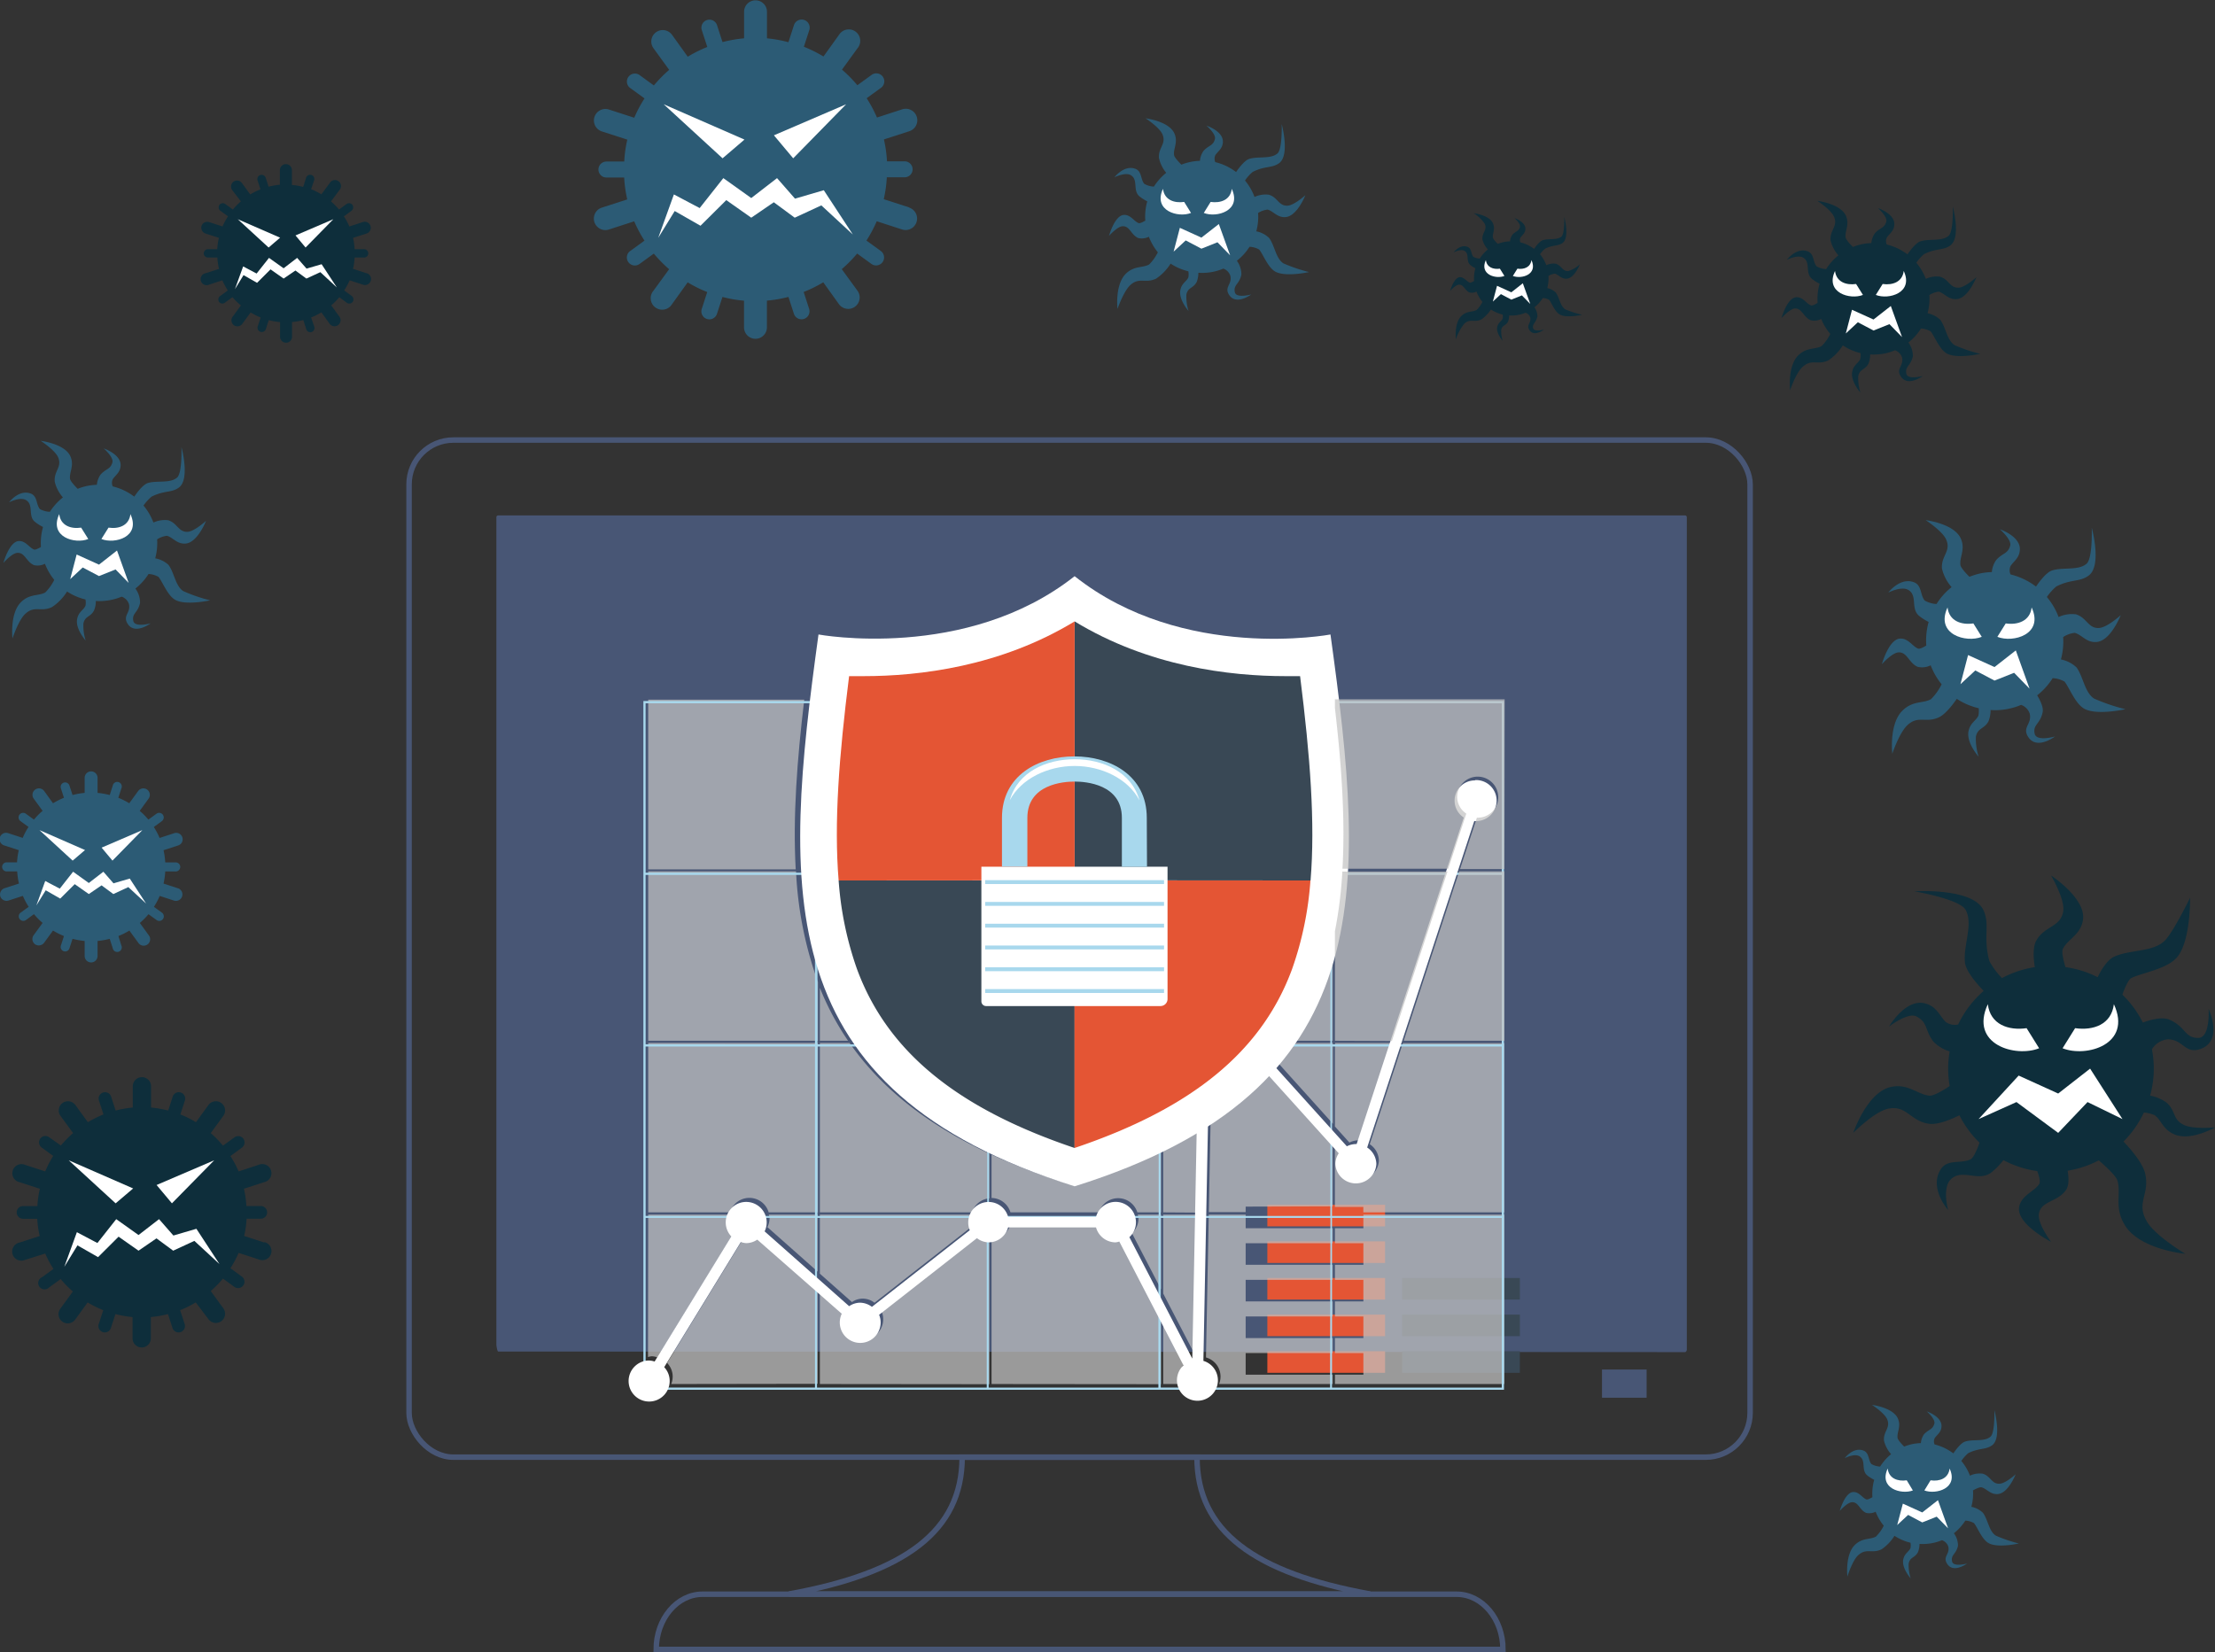 <svg xmlns="http://www.w3.org/2000/svg" viewBox="0 0 404.55 301.82"><rect x="0" y="0" width="404.55" height="301.82" fill="#333333" stroke="none"/><defs><style>.cls-1{isolation:isolate;}.cls-2{fill:none;stroke:#485675;stroke-miterlimit:10;}.cls-3{fill:#485675;}.cls-4{fill:#e45534;}.cls-5{fill:#394855;}.cls-6{fill:#c2c2c2;mix-blend-mode:multiply;opacity:0.72;}.cls-7{fill:#a8d8ed;}.cls-8{fill:#fff;}.cls-9{fill:#2c5b75;}.cls-10{fill:#0e2e3b;}</style></defs><g class="cls-1"><g id="Layer_2" data-name="Layer 2"><g id="레이어_1" data-name="레이어 1"><rect class="cls-2" x="74.71" y="80.39" width="244.93" height="185.81" rx="8.09"/><path class="cls-3" d="M91,246.9c-.19,0-.34-1.08-.34-1.26V94.49a.33.33,0,0,1,.34-.33H307.74a.33.33,0,0,1,.34.33V246.57c0,.18-.15.44-.34.44Z"/><path class="cls-2" d="M218.62,266.2H175.73c0,13.55-10.52,21.16-31.61,25H250.23C229.13,287.36,218.62,279.75,218.62,266.2Z"/><path class="cls-2" d="M274.5,301.32c0-5.56-3.79-10.08-8.47-10.08H128.31c-4.67,0-8.46,4.52-8.46,10.08Z"/><rect class="cls-3" x="292.59" y="250.19" width="8.15" height="5.15"/><rect class="cls-4" x="231.47" y="246.85" width="21.5" height="3.94"/><rect class="cls-4" x="231.47" y="240.16" width="21.5" height="3.94"/><rect class="cls-4" x="231.47" y="233.47" width="21.5" height="3.94"/><rect class="cls-4" x="231.47" y="226.78" width="21.5" height="3.94"/><rect class="cls-4" x="231.47" y="220.1" width="21.5" height="3.94"/><rect class="cls-5" x="256.09" y="246.85" width="21.5" height="3.94"/><rect class="cls-5" x="256.09" y="240.16" width="21.5" height="3.94"/><rect class="cls-5" x="256.09" y="233.47" width="21.5" height="3.94"/><path class="cls-6" d="M227.51,220.43v1h-6.73l.33-17.09a57.8,57.8,0,0,0,10.5-9.13l11.8,13.09v12.08Z"/><path class="cls-6" d="M177.59,224l-17.87,14a3.41,3.41,0,0,0-4.12-.13l-5.86-5.19V221.89h27.71a3.25,3.25,0,0,0-.14.69A3.74,3.74,0,0,0,177.59,224Z"/><path class="cls-6" d="M140.41,221.89h8.93v10.42l-9.18-8.13a3.74,3.74,0,0,0,.39-1.6A4,4,0,0,0,140.41,221.89Z"/><path class="cls-6" d="M243.41,171.9v18.23h-7.78A52.52,52.52,0,0,0,243.41,171.9Z"/><path class="cls-6" d="M154.89,190.13h-5.15v-9.67A50.23,50.23,0,0,0,154.89,190.13Z"/><path class="cls-6" d="M177.53,221.48H149.74V190.53h5.43c5.49,7.88,13.66,14.67,25.53,20.21v8.17A3.67,3.67,0,0,0,177.53,221.48Z"/><path class="cls-6" d="M181.1,210.93a118.73,118.73,0,0,0,14.16,5.39,113.11,113.11,0,0,0,16.79-6.68v11.84h-4.33a3.66,3.66,0,0,0-7,0H184.55a3.66,3.66,0,0,0-3.45-2.63Z"/><path class="cls-6" d="M207.8,221.89h4.25v13.64l-5.3-10.23a3.75,3.75,0,0,0,1.19-2.72A4,4,0,0,0,207.8,221.89Z"/><polygon class="cls-6" points="212.45 221.89 218.72 221.89 218.23 247.47 212.45 236.31 212.45 221.89"/><path class="cls-6" d="M212.45,221.48v-12c2.35-1.19,4.54-2.43,6.59-3.73l-.31,15.77Z"/><path class="cls-6" d="M233,193.7c.85-1,1.65-2.09,2.4-3.17h8.06v14.78Z"/><path class="cls-6" d="M243.81,190.53h10.27l-5.83,17.78c-.06,0-.1,0-.15,0a3.69,3.69,0,0,0-1.64.42l-2.65-2.94Z"/><path class="cls-6" d="M118.39,127.82h28.5c-1.31,11-2.1,21.39-1.56,31H118.39Z"/><path class="cls-6" d="M118.39,159.18h27a69,69,0,0,0,4,20.22v10.73H118.39Z"/><path class="cls-6" d="M118.39,190.53h31v30.95h-9a3.67,3.67,0,0,0-7.05,0H118.39Z"/><path class="cls-6" d="M118.39,221.89H133.2a4,4,0,0,0-.14.69,3.73,3.73,0,0,0,1,2.52l-14,22.87a3.48,3.48,0,0,0-1-.2,3.43,3.43,0,0,0-.71.14Z"/><path class="cls-6" d="M122.59,252.84a3.55,3.55,0,0,0-.75-3.85l14-22.86a3.56,3.56,0,0,0,1,.2,3.64,3.64,0,0,0,2-.64L149.34,235v17.8Z"/><path class="cls-6" d="M149.74,252.84V235.4l4.47,4a3.73,3.73,0,1,0,6.82.19l17.87-14a3.79,3.79,0,0,0,1.8.7v26.58Z"/><path class="cls-6" d="M181.1,252.84V226.32a3.7,3.7,0,0,0,3.49-2.72h16.07a3.7,3.7,0,0,0,3.54,2.73,3.23,3.23,0,0,0,.7-.15L212.05,240v12.87Z"/><path class="cls-6" d="M212.45,252.84V240.75l4.17,8.05a3.71,3.71,0,0,0-1.19,2.71,3.67,3.67,0,0,0,.27,1.33Z"/><path class="cls-6" d="M222.65,252.84a3.61,3.61,0,0,0-2.39-4.85l.51-26.1h6.74v2.49h15.9v2.74h-15.9v3.94h15.9v2.75h-15.9v3.94h15.9v2.75h-15.9v3.94h15.9v2.75h-15.9v3.94h15.9v1.71Z"/><polygon class="cls-6" points="274.77 252.84 243.81 252.84 243.81 251.13 249.01 251.13 249.01 247.19 243.81 247.19 243.81 244.44 249.01 244.44 249.01 240.5 243.81 240.5 243.81 237.75 249.01 237.75 249.01 233.81 243.81 233.81 243.81 231.06 249.01 231.06 249.01 227.12 243.81 227.12 243.81 224.38 249.01 224.38 249.01 221.89 274.77 221.89 274.77 252.84"/><path class="cls-6" d="M274.77,221.48H249v-1h-5.2V208.8l1.17,1.29a3.63,3.63,0,0,0-.62,1.94,3.75,3.75,0,0,0,7.49,0,3.68,3.68,0,0,0-1.67-3l6.05-18.46h18.54Z"/><path class="cls-7" d="M243.34,128.06H117.51V253.89H274.69V128.06Zm-31.36.41h31v30.95H212Zm31,62.31H212V159.83h31Zm0,31.35H212V191.18h31Zm-93.67-30.95h31v30.95h-31Zm0-31.35h31v30.95h-31Zm62.31,30.95h-31V159.83h31Zm-31,.4h31v30.95h-31Zm0-62.71h31v30.95h-31Zm-31.36,0h31v30.95h-31Zm-31.35,0h30.94v30.95H117.92Zm0,31.36h30.94v30.95H117.92Zm0,31.35h30.94v30.95H117.92Zm30.94,62.31H117.92v-31h30.94Zm31.37,0h-31v-31h31Zm31.35,0h-31v-31h31Zm31.36,0H212v-31h31Zm31.35,0h-31v-31h31Zm0-31.36h-31V191.18h31Zm0-31.35h-31V159.83h31Zm-31-31.36V128.47h31v30.95Z"/><path class="cls-8" d="M269.4,142.57a3.69,3.69,0,0,0-2.06,6.78L247.78,209c-.06,0-.1,0-.15,0a3.82,3.82,0,0,0-1.64.41l-22.81-25.29a3.52,3.52,0,0,0,.62-1.94,3.74,3.74,0,1,0-7.48,0,3.68,3.68,0,0,0,2.65,3.52l-1.21,62.49-11.49-22.18a3.7,3.7,0,0,0,1.2-2.71,3.71,3.71,0,0,0-7.29-1H184.12a3.69,3.69,0,0,0-3.55-2.72,3.73,3.73,0,0,0-3.73,3.74,3.56,3.56,0,0,0,.28,1.42l-17.87,14a3.72,3.72,0,0,0-2.16-.76,3.63,3.63,0,0,0-2,.64l-15.44-13.67a3.74,3.74,0,1,0-6.09.92l-14,22.86a4,4,0,0,0-1-.19,3.75,3.75,0,1,0,3.75,3.74,3.65,3.65,0,0,0-1-2.52l14-22.86a3.56,3.56,0,0,0,1,.2,3.61,3.61,0,0,0,2-.64L153.74,240a3.73,3.73,0,1,0,7.1,1.6,3.66,3.66,0,0,0-.28-1.41l17.87-14a3.6,3.6,0,0,0,2.14.77,3.7,3.7,0,0,0,3.55-2.73h16.06a3.72,3.72,0,0,0,3.55,2.73,3.23,3.23,0,0,0,.7-.15l11.72,22.61a3.74,3.74,0,1,0,6.29,2.72,3.7,3.7,0,0,0-2.65-3.53l1.22-63a3.18,3.18,0,0,0,.68-.22l22.82,25.3a3.6,3.6,0,0,0-.62,1.94,3.75,3.75,0,0,0,7.49,0,3.69,3.69,0,0,0-1.68-3L269.26,150c.06,0,.1,0,.14,0a3.75,3.75,0,1,0,0-7.49Z"/><path class="cls-8" d="M196.27,216.72c-56.07-17.56-53.2-54-46.78-100.81,0,0,26.94,5,46.78-10.65C216.1,121,243,115.91,243,115.91,249.46,162.69,252.33,199.16,196.27,216.72Z"/><path class="cls-5" d="M239.36,160.85c.87-10.49-.07-22.71-1.91-37.33-.88,0-1.77,0-2.66,0-10.19,0-25-1.76-38.52-10v47.3Z"/><path class="cls-4" d="M153.17,160.85c-.87-10.49.07-22.71,1.91-37.33.88,0,1.77,0,2.66,0,10.19,0,25-1.76,38.53-10v47.3Z"/><path class="cls-5" d="M156.51,177c5.51,15,18.15,25.44,39.76,32.72V160.85h-43.1A61.41,61.41,0,0,0,156.51,177Z"/><path class="cls-4" d="M236,177c-5.51,15-18.15,25.44-39.75,32.72V160.85h43.09A61.41,61.41,0,0,1,236,177Z"/><path class="cls-8" d="M179.24,158.34h34a0,0,0,0,1,0,0V182.5a1.29,1.29,0,0,1-1.29,1.29H180.1a.86.86,0,0,1-.86-.86V158.34A0,0,0,0,1,179.24,158.34Z"/><path class="cls-7" d="M209.49,158.34H204.9v-8.93c0-6.16-6.61-6.63-8.63-6.63s-8.63.47-8.63,6.63v8.93H183v-8.93c0-7.75,6.64-11.23,13.23-11.23s13.22,3.48,13.22,11.23Z"/><path class="cls-8" d="M196.27,139.93c4.85,0,9.73,2.28,11.83,6.26-1.41-5.15-6.64-7.49-11.83-7.49s-10.42,2.34-11.84,7.49C186.53,142.21,191.41,139.93,196.27,139.93Z"/><rect class="cls-7" x="179.93" y="180.69" width="32.67" height="0.71"/><rect class="cls-7" x="179.93" y="176.71" width="32.67" height="0.71"/><rect class="cls-7" x="179.93" y="172.73" width="32.67" height="0.71"/><rect class="cls-7" x="179.93" y="168.75" width="32.67" height="0.71"/><rect class="cls-7" x="179.93" y="164.77" width="32.67" height="0.71"/><rect class="cls-7" x="179.93" y="160.79" width="32.67" height="0.71"/><path class="cls-6" d="M243.81,190.13v-20a79.32,79.32,0,0,0,1.36-10.91h19.2l-10.15,30.95Z"/><polygon class="cls-6" points="274.77 190.13 256.37 190.13 266.52 159.18 274.77 159.18 274.77 190.13"/><path class="cls-6" d="M274.77,158.77h-8.11l3.08-9.39c.05,0,.09,0,.14,0a3.75,3.75,0,1,0-3.74-3.75,3.68,3.68,0,0,0,1.67,3l-3.3,10.07H245.19c.52-9.11-.17-18.93-1.38-29.38v-1.57h31Z"/><path class="cls-9" d="M166.05,37.89l-4.64-1.5a23.61,23.61,0,0,0,.56-4h3.25a1.46,1.46,0,1,0,0-2.92H162a23.35,23.35,0,0,0-.56-4l4.64-1.5a2.09,2.09,0,1,0-1.29-4l-4.62,1.5a24.81,24.81,0,0,0-1.88-3.53l2.62-1.9a1.46,1.46,0,1,0-1.72-2.36l-2.6,1.89a24.39,24.39,0,0,0-2.81-2.85l2.87-3.95a2.09,2.09,0,1,0-3.38-2.45l-2.87,4a24.36,24.36,0,0,0-3.58-1.78l1-3.07A1.46,1.46,0,1,0,145,4.62l-1,3.09A24.09,24.09,0,0,0,140.08,7V2.15a2.09,2.09,0,1,0-4.18,0V7a24.4,24.4,0,0,0-3.94.69l-1-3.09a1.46,1.46,0,1,0-2.78.91l1,3.07a24.25,24.25,0,0,0-3.57,1.78l-2.87-4a2.09,2.09,0,1,0-3.39,2.45l2.87,3.95a25.12,25.12,0,0,0-2.8,2.85l-2.6-1.89a1.46,1.46,0,1,0-1.72,2.36l2.62,1.9a22.93,22.93,0,0,0-1.88,3.53l-4.62-1.5a2.09,2.09,0,1,0-1.29,4l4.64,1.5a23.35,23.35,0,0,0-.56,4h-3.25a1.46,1.46,0,1,0,0,2.92H114a23.61,23.61,0,0,0,.56,4l-4.64,1.5a2.09,2.09,0,1,0,1.29,4l4.62-1.5a23.4,23.4,0,0,0,1.88,3.53l-2.62,1.9a1.46,1.46,0,1,0,1.72,2.36l2.6-1.89a25.12,25.12,0,0,0,2.8,2.85l-2.87,3.94a2.1,2.1,0,1,0,3.39,2.46l2.87-4a23.25,23.25,0,0,0,3.57,1.77l-1,3.08a1.46,1.46,0,1,0,2.78.9l1-3.08a23.34,23.34,0,0,0,3.94.68V59.8a2.09,2.09,0,1,0,4.18,0V54.92a23.05,23.05,0,0,0,3.93-.68l1,3.08a1.46,1.46,0,1,0,2.78-.9l-1-3.08a23.36,23.36,0,0,0,3.58-1.77l2.87,4a2.09,2.09,0,1,0,3.38-2.46l-2.87-3.94a24.39,24.39,0,0,0,2.81-2.85l2.6,1.89a1.46,1.46,0,1,0,1.72-2.36l-2.62-1.9a25.36,25.36,0,0,0,1.88-3.53l4.62,1.5a2.09,2.09,0,1,0,1.29-4Z"/><polygon class="cls-8" points="120.22 43.45 123.08 35.52 127.79 38.01 132.11 32.54 137.21 36.18 141.92 32.54 145.2 36.29 150.46 34.75 155.76 42.84 150.01 37.52 145.15 39.77 141.33 36.95 137.21 39.77 132.65 36.56 127.94 41.24 123.23 38.55 120.22 43.45"/><polygon class="cls-8" points="141.35 24.72 144.87 28.92 154.54 19.05 141.35 24.72"/><polygon class="cls-8" points="135.97 25.5 131.97 28.92 121.22 19.05 135.97 25.5"/><path class="cls-9" d="M32.48,162.27l-2.61-.85a13.49,13.49,0,0,0,.31-2.22H32a.83.83,0,1,0,0-1.65H30.18a13.61,13.61,0,0,0-.31-2.23l2.61-.85a1.18,1.18,0,1,0-.73-2.24l-2.6.85a13.06,13.06,0,0,0-1.06-2L29.57,150a.83.83,0,1,0-1-1.34l-1.47,1.07a13.27,13.27,0,0,0-1.58-1.6l1.62-2.23a1.18,1.18,0,1,0-1.91-1.39l-1.62,2.23a14.47,14.47,0,0,0-2-1l.56-1.73a.83.83,0,1,0-1.57-.51l-.56,1.74a13.56,13.56,0,0,0-2.22-.39v-2.75a1.18,1.18,0,1,0-2.36,0v2.75a13.44,13.44,0,0,0-2.21.39l-.57-1.74a.82.82,0,1,0-1.56.51l.56,1.73a14.59,14.59,0,0,0-2,1l-1.61-2.23a1.18,1.18,0,1,0-1.91,1.39l1.62,2.23a12.57,12.57,0,0,0-1.58,1.6l-1.47-1.07a.83.83,0,1,0-1,1.34l1.48,1.07a12.23,12.23,0,0,0-1.06,2l-2.61-.85a1.18,1.18,0,1,0-.73,2.24l2.62.85a13.61,13.61,0,0,0-.32,2.23H1.31a.83.83,0,1,0,0,1.65H3.14a13.49,13.49,0,0,0,.32,2.22l-2.62.85a1.2,1.2,0,0,0-.78,1.5,1.2,1.2,0,0,0,1.51.75l2.61-.85a12.23,12.23,0,0,0,1.06,2l-1.48,1.07a.82.82,0,1,0,1,1.33L6.2,167a12.57,12.57,0,0,0,1.58,1.6l-1.62,2.23a1.18,1.18,0,0,0,.24,1.67,1.21,1.21,0,0,0,1.67-.29L9.68,170a13.5,13.5,0,0,0,2,1l-.56,1.74a.82.82,0,1,0,1.56.51l.57-1.74a14.58,14.58,0,0,0,2.21.39v2.74a1.18,1.18,0,1,0,2.36,0v-2.74a14.71,14.71,0,0,0,2.22-.39l.56,1.74a.83.83,0,1,0,1.57-.51L21.63,171a13.39,13.39,0,0,0,2-1l1.62,2.22a1.18,1.18,0,1,0,1.91-1.38l-1.62-2.23a13.27,13.27,0,0,0,1.58-1.6l1.47,1.06a.82.82,0,1,0,1-1.33l-1.48-1.07a13.06,13.06,0,0,0,1.06-2l2.6.85a1.18,1.18,0,1,0,.73-2.25Z"/><polygon class="cls-8" points="6.64 165.41 8.26 160.94 10.92 162.34 13.35 159.25 16.22 161.31 18.88 159.25 20.73 161.37 23.7 160.5 26.68 165.06 23.44 162.06 20.7 163.33 18.55 161.74 16.22 163.33 13.65 161.52 11 164.16 8.35 162.64 6.64 165.41"/><polygon class="cls-8" points="18.56 154.85 20.54 157.22 26 151.65 18.56 154.85"/><polygon class="cls-8" points="15.53 155.29 13.27 157.22 7.21 151.65 15.53 155.29"/><path class="cls-10" d="M48.29,227l-3.7-1.21a18.11,18.11,0,0,0,.45-3.15h2.59a1.16,1.16,0,1,0,0-2.32H45a18.37,18.37,0,0,0-.45-3.16l3.7-1.2a1.67,1.67,0,1,0-1-3.17L43.58,214a18.88,18.88,0,0,0-1.5-2.81l2.09-1.52a1.19,1.19,0,0,0,.28-1.65,1.17,1.17,0,0,0-1.65-.23l-2.08,1.5A19.12,19.12,0,0,0,38.49,207l2.29-3.14a1.67,1.67,0,1,0-2.7-2l-2.29,3.15a18.47,18.47,0,0,0-2.85-1.42l.8-2.45a1.17,1.17,0,1,0-2.22-.72l-.8,2.46a20.07,20.07,0,0,0-3.13-.55v-3.88a1.67,1.67,0,1,0-3.34,0v3.88a20.07,20.07,0,0,0-3.13.55l-.8-2.46a1.17,1.17,0,1,0-2.22.72l.8,2.45a18.93,18.93,0,0,0-2.85,1.42l-2.29-3.15a1.67,1.67,0,1,0-2.7,2L13.35,207a19.12,19.12,0,0,0-2.23,2.27L9,207.77a1.17,1.17,0,0,0-1.65.23,1.19,1.19,0,0,0,.28,1.65l2.09,1.52A18.88,18.88,0,0,0,8.26,214l-3.68-1.2a1.67,1.67,0,1,0-1,3.17l3.7,1.2a18.37,18.37,0,0,0-.45,3.16H4.21a1.16,1.16,0,1,0,0,2.32H6.8a18.11,18.11,0,0,0,.45,3.15L3.55,227a1.67,1.67,0,1,0,1,3.17L8.26,229a18.88,18.88,0,0,0,1.5,2.81l-2.09,1.52A1.16,1.16,0,1,0,9,235.17l2.08-1.51a18.39,18.39,0,0,0,2.23,2.27l-2.29,3.15a1.67,1.67,0,1,0,2.7,2l2.29-3.15a19.92,19.92,0,0,0,2.85,1.42l-.8,2.45a1.17,1.17,0,1,0,2.22.72l.8-2.46a20.07,20.07,0,0,0,3.13.55v3.88a1.67,1.67,0,1,0,3.34,0v-3.88a20.07,20.07,0,0,0,3.13-.55l.8,2.46a1.17,1.17,0,1,0,2.22-.72l-.8-2.45a19.41,19.41,0,0,0,2.85-1.42L38.08,241a1.67,1.67,0,1,0,2.7-2l-2.29-3.15a18.39,18.39,0,0,0,2.23-2.27l2.08,1.51a1.16,1.16,0,1,0,1.37-1.88l-2.09-1.52a18.88,18.88,0,0,0,1.5-2.81l3.68,1.2a1.67,1.67,0,1,0,1-3.17Z"/><polygon class="cls-8" points="11.75 231.42 14.04 225.1 17.79 227.08 21.23 222.72 25.3 225.62 29.05 222.72 31.67 225.71 35.87 224.48 40.09 230.93 35.5 226.69 31.63 228.48 28.58 226.23 25.3 228.48 21.66 225.92 17.91 229.66 14.15 227.51 11.75 231.42"/><polygon class="cls-8" points="28.6 216.48 31.4 219.83 39.12 211.97 28.6 216.48"/><polygon class="cls-8" points="24.32 217.11 21.12 219.83 12.55 211.97 24.32 217.11"/><path class="cls-10" d="M66.91,49.91l-2.43-.79a12.74,12.74,0,0,0,.29-2.07h1.7a.77.77,0,0,0,.79-.76.78.78,0,0,0-.79-.77h-1.7a13.06,13.06,0,0,0-.29-2.07l2.43-.78a1.1,1.1,0,1,0-.68-2.09l-2.42.79a12.57,12.57,0,0,0-1-1.85l1.37-1a.8.8,0,0,0,.19-1.09.78.78,0,0,0-1.09-.15l-1.36,1a12.93,12.93,0,0,0-1.47-1.49L62,34.72a1.1,1.1,0,1,0-1.77-1.29L58.7,35.5a12.64,12.64,0,0,0-1.88-.93L57.35,33a.77.77,0,1,0-1.46-.47l-.52,1.62a11.84,11.84,0,0,0-2.06-.36V31.19a1.1,1.1,0,1,0-2.19,0v2.56a11.52,11.52,0,0,0-2.06.36l-.53-1.62a.78.78,0,0,0-1-.51.77.77,0,0,0-.48,1l.52,1.61a12.53,12.53,0,0,0-1.87.93l-1.51-2.07a1.1,1.1,0,0,0-1.54-.26,1.11,1.11,0,0,0-.23,1.55L44,36.79a12.17,12.17,0,0,0-1.47,1.49l-1.37-1a.77.77,0,0,0-1.08.15.78.78,0,0,0,.19,1.09l1.37,1a12.62,12.62,0,0,0-1,1.85l-2.42-.79a1.11,1.11,0,0,0-1.41.7,1.13,1.13,0,0,0,.74,1.39l2.43.78a12,12,0,0,0-.3,2.07H38a.79.79,0,0,0-.79.77.78.78,0,0,0,.79.76h1.7a11.74,11.74,0,0,0,.3,2.07l-2.43.79A1.1,1.1,0,1,0,38.19,52l2.42-.79a12.62,12.62,0,0,0,1,1.85l-1.37,1A.77.77,0,0,0,40,55.13a.76.76,0,0,0,1.08.16l1.37-1A12.17,12.17,0,0,0,44,55.79l-1.51,2.07a1.11,1.11,0,0,0,.23,1.55,1.1,1.1,0,0,0,1.54-.26l1.51-2.07A13.57,13.57,0,0,0,47.6,58l-.52,1.61a.77.77,0,0,0,.48,1,.78.78,0,0,0,1-.51l.53-1.62a11.52,11.52,0,0,0,2.06.36v2.56a1.1,1.1,0,1,0,2.19,0V58.83a11.84,11.84,0,0,0,2.06-.36l.52,1.62a.77.77,0,1,0,1.46-.47L56.82,58a13.69,13.69,0,0,0,1.88-.93l1.5,2.07A1.1,1.1,0,1,0,62,57.86l-1.5-2.07a12.93,12.93,0,0,0,1.47-1.49l1.36,1a.77.77,0,0,0,1.09-.16.79.79,0,0,0-.19-1.08l-1.37-1a12.57,12.57,0,0,0,1-1.85l2.42.79a1.1,1.1,0,1,0,.68-2.09Z"/><polygon class="cls-8" points="42.91 52.82 44.41 48.67 46.87 49.97 49.13 47.11 51.8 49.01 54.27 47.11 55.99 49.07 58.74 48.27 61.52 52.51 58.51 49.72 55.96 50.89 53.96 49.42 51.8 50.89 49.41 49.21 46.95 51.67 44.48 50.26 42.91 52.82"/><polygon class="cls-8" points="53.97 43.01 55.81 45.22 60.88 40.05 53.97 43.01"/><polygon class="cls-8" points="51.16 43.42 49.06 45.22 43.43 40.05 51.16 43.42"/><path class="cls-10" d="M392.12,223.17c-2.08-3.52.61-5-.35-8.87-.46-1.88-2.65-4.41-3.93-5.76a18.94,18.94,0,0,0,3.72-5.29,5.55,5.55,0,0,1,2,.5c1.25.95,1.44,2.58,3.61,3.5,3,1.25,7.38-1.29,7.38-1.29s-3.83.35-5.54-.39c-2.31-1-1.51-2.65-3.41-4.22a7.85,7.85,0,0,0-2.9-1.2,18.44,18.44,0,0,0,.33-8.45,3.79,3.79,0,0,1,2.88-1.83c2.83,0,3.12,2.67,5.83,1.81,4.47-1.4,1.64-7.37,1.64-7.37s.35,5.3-1.89,5.3c-2.56,0-2.19-2-5.27-3.33-1.29-.57-3.48,0-4.85.53a18.77,18.77,0,0,0-3.73-5.1c.29-.87,1-2.64,1.57-3,1.73-.93,6.35-1.61,8.28-3.69C400.14,172.19,400,164,400,164s-3,6.16-4.57,7.78c-2.09,2.2-6.46,1.66-9.31,3-1.27.58-2.4,2.48-3,3.74a18.6,18.6,0,0,0-5.88-1.84c-.27-.88-.77-2.72-.47-3.34.86-1.77,3.35-2.6,3.68-5.41.46-3.87-5.85-8-5.85-8s2.53,4.25,2.24,6.47c-.4,3-3.42,2.7-4.94,5.45-.68,1.23-.48,3.43-.26,4.83a18.94,18.94,0,0,0-6,2,14.19,14.19,0,0,1-2.29-3.09c-1.22-4.49.16-6.55-1.08-9.29-1.87-4.16-12.63-3.47-12.63-3.47s8.3,1.42,9.37,3.39c1.44,2.67-.5,6.55-.12,9.67.21,1.66,2.41,4.1,3.41,5.13a18.88,18.88,0,0,0-4.66,6.14,2.85,2.85,0,0,1-2.27-.46c-1.15-1.16-1.63-2.84-3.8-3.4-3.55-.91-6.55,4.23-6.55,4.23s3.45-2.66,5-1.84c2.12,1.11,1.49,2.44,3.07,4.56a6.77,6.77,0,0,0,3,1.82,19.22,19.22,0,0,0-.28,3.15,19.58,19.58,0,0,0,.28,3.18c-.74.5-2.83,1.83-3.67,1.76-2.2-.19-3.88-2.27-7.06-1.59-4.37.94-6.88,8.39-6.88,8.39s3.87-3.91,6.39-4.42c3.4-.69,4,2.28,7.48,2.76,1.61.22,4.07-.84,5.52-1.55a18.78,18.78,0,0,0,3.67,5c-.29.86-1,2.64-1.57,3-1.73.94-4.22-.09-5.48,1.82-2.27,3.45,1.32,7.49,1.32,7.49s-1.11-3.92.43-5.55c2.09-2.19,5.18.6,7.59-1.42a13.89,13.89,0,0,0,2.08-2.15,18.71,18.71,0,0,0,6.18,2c.27.75.63,1.91.36,2.34-.85,1.41-3.35,2.06-3.68,4.29-.46,3.07,5.84,6.29,5.84,6.29s-2.52-3.36-2.23-5.12c.4-2.38,3.42-2.14,4.94-4.32.63-.89.51-2.45.31-3.55a18.7,18.7,0,0,0,5.69-1.89c.59.51,3.12,2.69,3.41,3.7.72,2.45-.64,4.82,1.33,8.1,2.72,4.51,11.06,5.27,11.06,5.27S393.65,225.78,392.12,223.17Z"/><polygon class="cls-8" points="361.37 204.44 368.69 196.49 375.91 199.77 381.74 195.22 387.65 204.44 381.27 201.33 375.91 206.96 368.29 201.33 361.37 204.44"/><path class="cls-8" d="M379,187.83c3.32.48,6.64-.67,7.08-4.38,3.42,7.39-5.08,9.78-9.37,8.05Z"/><path class="cls-8" d="M370.14,187.83c-3.32.48-6.64-.67-7.08-4.38-3.42,7.39,5.08,9.78,9.37,8.05Z"/><path class="cls-10" d="M267.44,59.13c1.09-1,1.8-.15,3.11-.77a6.33,6.33,0,0,0,1.75-1.82,6.88,6.88,0,0,0,2.15.93,1.86,1.86,0,0,1,0,.74c-.24.51-.8.7-1,1.54-.22,1.14,1,2.51,1,2.51a5.88,5.88,0,0,1-.27-2c.19-.89.83-.72,1.25-1.51a2.91,2.91,0,0,0,.2-1.12,6.56,6.56,0,0,0,3-.5,1.35,1.35,0,0,1,.86.88c.21,1-.72,1.3-.21,2.2.82,1.48,2.72,0,2.72,0s-1.84.51-2-.28.53-.92.79-2.11a2.82,2.82,0,0,0-.54-1.68,7,7,0,0,0,1.53-1.69,2.56,2.56,0,0,1,1.16.33c.46.55,1,2.13,1.92,2.66,1.2.73,4.11.07,4.11.07a18.32,18.32,0,0,1-3.09-1c-.93-.58-1.06-2.17-1.74-3.08a3.2,3.2,0,0,0-1.55-.8,6.76,6.76,0,0,0,.22-2.21A2.61,2.61,0,0,1,284,50c.69.18,1.16,1,2.18.91,1.41-.12,2.38-2.65,2.38-2.65a5.4,5.4,0,0,1-2.12,1.26c-1.09.08-1.21-1-2.29-1.34a3.08,3.08,0,0,0-1.73.26,7.08,7.08,0,0,0-1.15-2,5.35,5.35,0,0,1,.92-1c1.5-.76,2.33-.42,3.21-1.06,1.33-1,.3-4.73.3-4.73s.1,3-.51,3.57c-.84.71-2.36.3-3.43.67-.57.19-1.28,1.15-1.57,1.58a7,7,0,0,0-2.51-1.2,1,1,0,0,1,0-.83c.32-.5.88-.79.92-1.6.06-1.32-2-2-2-2s1.19,1,1,1.64c-.24.83-.76.71-1.39,1.42a2.43,2.43,0,0,0-.42,1.19,6.32,6.32,0,0,0-1.14.13,7.79,7.79,0,0,0-1.1.33c-.23-.22-.86-.86-.89-1.17-.1-.79.51-1.53,0-2.61-.66-1.48-3.48-1.82-3.48-1.82a6.87,6.87,0,0,1,2,1.94c.49,1.15-.52,1.58-.43,2.85a4.2,4.2,0,0,0,1,1.83,6.75,6.75,0,0,0-1.49,1.67,2.61,2.61,0,0,1-1.17-.33c-.46-.55-.28-1.5-1.05-1.81-1.39-.55-2.55,1-2.55,1s1.31-.69,2-.26c.94.58.18,1.88,1.07,2.58a4.44,4.44,0,0,0,.91.58,6.71,6.71,0,0,0-.24,2.33c-.24.15-.63.36-.8.3-.56-.2-1-1-1.79-1-1.12.07-1.8,2.53-1.8,2.53s1-1.14,1.65-1.16c.87,0,1,1,1.89,1.43a1.89,1.89,0,0,0,1.29-.16,6.59,6.59,0,0,0,1.08,1.88,5.26,5.26,0,0,1-1.06,1.48c-.81.43-1.75.13-2.76,1.07C265.56,59,265.9,62,265.9,62A9.17,9.17,0,0,1,267.44,59.13Z"/><polygon class="cls-8" points="272.66 55.09 273.42 52.21 276.03 53.4 278.13 51.75 279.49 55.53 277.96 53.96 276.03 54.74 274.13 53.73 272.66 55.09"/><path class="cls-8" d="M277.14,49.08c1.2.18,2.4-.24,2.56-1.58,1.23,2.67-1.84,3.53-3.39,2.91Z"/><path class="cls-8" d="M273.94,49.08c-1.2.18-2.4-.24-2.56-1.58-1.23,2.67,1.84,3.53,3.39,2.91Z"/><path class="cls-10" d="M329.26,67c1.65-1.49,2.71-.23,4.68-1.17a9,9,0,0,0,2.63-2.73,10.13,10.13,0,0,0,3.23,1.4,3,3,0,0,1-.05,1.12c-.36.77-1.21,1-1.46,2.31-.34,1.72,1.5,3.78,1.5,3.78a8.76,8.76,0,0,1-.4-3c.28-1.34,1.24-1.1,1.87-2.28a4.46,4.46,0,0,0,.31-1.68,10.74,10.74,0,0,0,2.7-.18,10.37,10.37,0,0,0,1.84-.58,2.1,2.1,0,0,1,1.29,1.33c.31,1.51-1.07,2-.32,3.3,1.24,2.23,4.1.06,4.1.06s-2.78.78-3-.41c-.28-1.37.8-1.39,1.19-3.18a4.17,4.17,0,0,0-.82-2.52,10.15,10.15,0,0,0,2.3-2.55,3.85,3.85,0,0,1,1.76.51c.68.82,1.56,3.2,2.88,4,1.81,1.1,6.18.11,6.18.11A28.08,28.08,0,0,1,357,63.06c-1.4-.87-1.6-3.25-2.62-4.63a4.74,4.74,0,0,0-2.33-1.2,10,10,0,0,0,.33-3.33,4,4,0,0,1,1.72-.62c1,.26,1.75,1.5,3.29,1.36,2.11-.18,3.58-4,3.58-4s-2,1.82-3.19,1.91c-1.65.12-1.82-1.52-3.45-2a4.62,4.62,0,0,0-2.59.4A10.42,10.42,0,0,0,350,48a8,8,0,0,1,1.39-1.56c2.25-1.15,3.5-.64,4.82-1.6,2-1.46.45-7.1.45-7.1s.16,4.57-.77,5.35c-1.26,1.07-3.54.47-5.15,1-.86.29-1.92,1.74-2.36,2.38a10.32,10.32,0,0,0-3.78-1.8,1.51,1.51,0,0,1,0-1.25c.49-.75,1.33-1.19,1.38-2.4.09-2-3-3-3-3s1.79,1.54,1.53,2.47c-.35,1.25-1.13,1.06-2.09,2.14a3.67,3.67,0,0,0-.63,1.78,9.53,9.53,0,0,0-3.37.71c-.35-.35-1.29-1.31-1.34-1.77-.15-1.19.77-2.31.06-3.93-1-2.22-5.22-2.73-5.22-2.73s2.51,1.62,3.05,2.91c.75,1.74-.77,2.38-.64,4.29a6.39,6.39,0,0,0,1.44,2.76,10.3,10.3,0,0,0-2.24,2.51,4,4,0,0,1-1.76-.51c-.68-.82-.41-2.26-1.57-2.72-2.09-.82-3.84,1.53-3.84,1.53s2-1,3-.38c1.4.87.26,2.82,1.6,3.88a7.64,7.64,0,0,0,1.37.87,10.21,10.21,0,0,0-.36,3.5c-.36.23-.94.55-1.2.46-.85-.3-1.47-1.56-2.69-1.49-1.69.09-2.7,3.81-2.7,3.81s1.51-1.72,2.47-1.76c1.31,0,1.52,1.58,2.85,2.15a2.8,2.8,0,0,0,1.93-.23A9.76,9.76,0,0,0,334.29,61a8.55,8.55,0,0,1-1.59,2.23c-1.23.65-2.64.19-4.17,1.6-2.1,1.94-1.58,6.47-1.58,6.47S328,68.09,329.26,67Z"/><polygon class="cls-8" points="337.12 60.92 338.25 56.59 342.18 58.37 345.34 55.9 347.39 61.58 345.09 59.22 342.18 60.38 339.32 58.87 337.12 60.92"/><path class="cls-8" d="M343.85,51.88c1.8.26,3.61-.36,3.85-2.38,1.86,4-2.76,5.31-5.1,4.38Z"/><path class="cls-8" d="M339,51.88c-1.8.26-3.61-.36-3.85-2.38-1.86,4,2.76,5.31,5.1,4.38Z"/><path class="cls-9" d="M4.64,112.12c1.71-1.56,2.82-.24,4.87-1.22a9.4,9.4,0,0,0,2.74-2.84,10.38,10.38,0,0,0,3.36,1.45,3.23,3.23,0,0,1,0,1.17c-.38.8-1.27,1.09-1.52,2.4-.36,1.8,1.56,3.94,1.56,3.94a9,9,0,0,1-.42-3.11c.29-1.4,1.29-1.14,1.94-2.38a4.35,4.35,0,0,0,.33-1.74,10.74,10.74,0,0,0,2.81-.2,10.09,10.09,0,0,0,1.91-.59,2.14,2.14,0,0,1,1.34,1.38c.33,1.57-1.11,2-.33,3.44,1.29,2.31,4.27.06,4.27.06s-2.89.8-3.15-.44c-.3-1.42.83-1.43,1.23-3.3a4.36,4.36,0,0,0-.85-2.62,10.66,10.66,0,0,0,2.4-2.66,4.11,4.11,0,0,1,1.82.53c.72.86,1.62,3.34,3,4.16,1.89,1.14,6.43.12,6.43.12A29.26,29.26,0,0,1,33.5,108c-1.46-.9-1.66-3.39-2.73-4.81A4.85,4.85,0,0,0,28.35,102a10.85,10.85,0,0,0,.35-3.47,4.12,4.12,0,0,1,1.79-.65c1.08.27,1.82,1.56,3.42,1.42,2.19-.19,3.72-4.15,3.72-4.15s-2.06,1.89-3.32,2c-1.71.12-1.89-1.58-3.59-2.11a4.94,4.94,0,0,0-2.7.42,10.31,10.31,0,0,0-1.81-3.1,8.11,8.11,0,0,1,1.46-1.62c2.34-1.2,3.64-.67,5-1.67,2.09-1.52.47-7.39.47-7.39s.17,4.76-.8,5.57c-1.31,1.11-3.68.48-5.37,1-.89.31-2,1.81-2.45,2.48a10.57,10.57,0,0,0-3.93-1.87,1.58,1.58,0,0,1,0-1.31c.51-.77,1.38-1.23,1.44-2.5.09-2.07-3.1-3.14-3.1-3.14s1.87,1.61,1.6,2.57c-.37,1.3-1.18,1.11-2.17,2.23a3.87,3.87,0,0,0-.67,1.85,12,12,0,0,0-1.77.21,9.92,9.92,0,0,0-1.73.53c-.36-.36-1.34-1.36-1.4-1.84-.15-1.24.81-2.4.07-4.09-1-2.31-5.43-2.84-5.43-2.84s2.61,1.69,3.18,3C11.39,85.36,9.81,86,10,88a6.66,6.66,0,0,0,1.49,2.87A10.73,10.73,0,0,0,9.11,93.5,4.11,4.11,0,0,1,7.29,93c-.72-.85-.43-2.34-1.64-2.82-2.17-.86-4,1.59-4,1.59s2-1.07,3.12-.4c1.45.9.26,2.94,1.66,4a7.65,7.65,0,0,0,1.43.9,10.56,10.56,0,0,0-.38,3.65c-.38.23-1,.56-1.25.47-.88-.31-1.53-1.62-2.8-1.55-1.75.1-2.81,4-2.81,4S2.2,101,3.21,101c1.36-.06,1.58,1.64,3,2.24a2.94,2.94,0,0,0,2-.25,10.71,10.71,0,0,0,1.7,2.94,8.55,8.55,0,0,1-1.65,2.31c-1.28.68-2.74.2-4.33,1.67-2.19,2-1.65,6.73-1.65,6.73S3.37,113.26,4.64,112.12Z"/><polygon class="cls-8" points="12.82 105.8 14 101.3 18.08 103.15 21.37 100.57 23.5 106.49 21.11 104.03 18.08 105.24 15.11 103.67 12.82 105.8"/><path class="cls-8" d="M19.82,96.39c1.88.28,3.76-.37,4-2.47,1.94,4.18-2.87,5.53-5.3,4.55Z"/><path class="cls-8" d="M14.82,96.39c-1.88.28-3.76-.37-4-2.47-1.93,4.18,2.87,5.53,5.3,4.55Z"/><path class="cls-9" d="M339.4,284.1c1.49-1.35,2.45-.21,4.24-1.06a8.22,8.22,0,0,0,2.37-2.47,9.14,9.14,0,0,0,2.92,1.26,2.69,2.69,0,0,1,0,1c-.33.69-1.1.95-1.32,2.08-.31,1.57,1.36,3.43,1.36,3.43a7.9,7.9,0,0,1-.37-2.71c.25-1.21,1.12-1,1.69-2.06a3.88,3.88,0,0,0,.29-1.52,9.17,9.17,0,0,0,4.1-.68,1.86,1.86,0,0,1,1.17,1.2c.28,1.36-1,1.77-.29,3,1.12,2,3.71.06,3.71.06s-2.52.7-2.74-.38c-.26-1.24.72-1.25,1.08-2.87a3.82,3.82,0,0,0-.75-2.28,9.19,9.19,0,0,0,2.09-2.31,3.59,3.59,0,0,1,1.58.46c.62.74,1.41,2.9,2.61,3.62,1.64,1,5.59.1,5.59.1a25.83,25.83,0,0,1-4.2-1.43c-1.27-.78-1.44-2.94-2.37-4.18a4.24,4.24,0,0,0-2.11-1.09,8.9,8.9,0,0,0,.3-3c.4-.22,1.23-.65,1.56-.56.94.23,1.59,1.35,3,1.23,1.9-.17,3.23-3.61,3.23-3.61s-1.79,1.64-2.89,1.72c-1.48.11-1.64-1.37-3.11-1.83a4.21,4.21,0,0,0-2.35.36,9.23,9.23,0,0,0-1.57-2.69,7.17,7.17,0,0,1,1.26-1.42c2-1,3.16-.57,4.36-1.44,1.81-1.32.41-6.43.41-6.43s.14,4.14-.7,4.85c-1.14,1-3.2.41-4.66.91-.78.26-1.74,1.57-2.13,2.15a9.4,9.4,0,0,0-3.42-1.63,1.35,1.35,0,0,1,0-1.13c.45-.68,1.21-1.08,1.26-2.17.08-1.81-2.69-2.74-2.69-2.74s1.62,1.4,1.38,2.24c-.32,1.13-1,1-1.89,1.94a3.32,3.32,0,0,0-.57,1.61,9.21,9.21,0,0,0-1.55.18,9.32,9.32,0,0,0-1.5.46c-.31-.31-1.16-1.19-1.21-1.6-.13-1.08.7-2.09.05-3.55-.89-2-4.72-2.47-4.72-2.47s2.27,1.46,2.77,2.62c.67,1.58-.7,2.16-.58,3.88a5.68,5.68,0,0,0,1.3,2.5,9.32,9.32,0,0,0-2,2.27,3.6,3.6,0,0,1-1.59-.46c-.62-.74-.37-2-1.42-2.45-1.89-.75-3.47,1.38-3.47,1.38s1.77-.93,2.71-.35c1.27.79.23,2.55,1.44,3.51a6.68,6.68,0,0,0,1.25.79,9.07,9.07,0,0,0-.33,3.17c-.33.2-.86.49-1.09.41-.76-.27-1.33-1.41-2.43-1.35-1.52.09-2.45,3.45-2.45,3.45s1.37-1.56,2.25-1.59c1.18-.05,1.37,1.43,2.57,1.95a2.6,2.6,0,0,0,1.74-.21,9.11,9.11,0,0,0,1.48,2.55,7.32,7.32,0,0,1-1.44,2c-1.11.59-2.38.17-3.77,1.45-1.9,1.76-1.43,5.85-1.43,5.85S338.3,285.09,339.4,284.1Z"/><polygon class="cls-8" points="346.51 278.6 347.54 274.69 351.08 276.3 353.95 274.06 355.8 279.2 353.72 277.07 351.08 278.12 348.5 276.75 346.51 278.6"/><path class="cls-8" d="M352.6,270.43c1.63.24,3.26-.33,3.48-2.15,1.68,3.63-2.5,4.8-4.61,4Z"/><path class="cls-8" d="M348.25,270.43c-1.64.24-3.27-.33-3.48-2.15-1.68,3.63,2.49,4.8,4.6,4Z"/><path class="cls-9" d="M348.4,132.45c2-1.83,3.33-.27,5.76-1.43,1.17-.55,2.52-2.33,3.23-3.35a12.54,12.54,0,0,0,4,1.71,4.16,4.16,0,0,1-.06,1.38c-.45.94-1.49,1.29-1.8,2.83-.41,2.13,1.85,4.65,1.85,4.65a10.59,10.59,0,0,1-.5-3.67c.34-1.65,1.52-1.35,2.3-2.8a5.37,5.37,0,0,0,.38-2.06,12.14,12.14,0,0,0,5.58-.94,2.53,2.53,0,0,1,1.58,1.64c.39,1.85-1.32,2.4-.39,4.05,1.53,2.74,5,.08,5,.08s-3.41,1-3.72-.52c-.35-1.68,1-1.7,1.46-3.9.2-.92-.5-2.27-1-3.09a12.61,12.61,0,0,0,2.83-3.14,4.92,4.92,0,0,1,2.16.62c.84,1,1.91,3.94,3.54,4.92,2.23,1.34,7.59.13,7.59.13a34.31,34.31,0,0,1-5.7-1.93c-1.72-1.07-2-4-3.22-5.69a5.73,5.73,0,0,0-2.86-1.47,12.69,12.69,0,0,0,.41-4.09,4.74,4.74,0,0,1,2.11-.77c1.28.32,2.15,1.84,4,1.67,2.59-.22,4.4-4.9,4.4-4.9s-2.43,2.23-3.93,2.34c-2,.15-2.22-1.86-4.23-2.49a5.78,5.78,0,0,0-3.19.49,12.28,12.28,0,0,0-2.14-3.66,10,10,0,0,1,1.72-1.92c2.76-1.4,4.3-.78,5.92-2,2.47-1.8.56-8.73.56-8.73s.19,5.62-.95,6.58c-1.55,1.31-4.35.57-6.34,1.24-1.05.36-2.35,2.13-2.89,2.93a12.59,12.59,0,0,0-4.65-2.22,1.88,1.88,0,0,1,0-1.54c.6-.91,1.63-1.46,1.7-3,.11-2.45-3.65-3.71-3.65-3.71s2.2,1.9,1.88,3c-.43,1.53-1.39,1.3-2.56,2.63a4.49,4.49,0,0,0-.79,2.19,11.55,11.55,0,0,0-2.09.24,13.41,13.41,0,0,0-2,.62c-.43-.42-1.58-1.6-1.65-2.16-.18-1.47.95-2.84.07-4.83-1.21-2.73-6.41-3.36-6.41-3.36s3.08,2,3.75,3.57c.92,2.14-.95,2.93-.78,5.27a7.88,7.88,0,0,0,1.76,3.4,12.22,12.22,0,0,0-2.75,3.08,4.79,4.79,0,0,1-2.16-.63c-.84-1-.51-2.77-1.93-3.33-2.57-1-4.72,1.88-4.72,1.88s2.41-1.26,3.69-.47c1.72,1.06.31,3.46,2,4.77a9.61,9.61,0,0,0,1.68,1.06,12.39,12.39,0,0,0-.43,4.31c-.46.28-1.17.67-1.49.56-1-.37-1.8-1.92-3.3-1.83-2.07.11-3.32,4.68-3.32,4.68s1.85-2.11,3.05-2.16c1.61-.06,1.86,1.94,3.49,2.64a3.48,3.48,0,0,0,2.37-.28,12.57,12.57,0,0,0,2,3.47,10.18,10.18,0,0,1-1.95,2.73c-1.5.8-3.24.23-5.12,2-2.58,2.39-1.94,7.95-1.94,7.95S346.9,133.81,348.4,132.45Z"/><polygon class="cls-8" points="358.06 124.99 359.45 119.67 364.28 121.86 368.17 118.82 370.68 125.81 367.86 122.91 364.28 124.33 360.77 122.48 358.06 124.99"/><path class="cls-8" d="M366.33,113.89c2.22.32,4.44-.45,4.73-2.92,2.28,4.93-3.39,6.52-6.26,5.37Z"/><path class="cls-8" d="M360.42,113.89c-2.22.32-4.43-.45-4.72-2.92-2.29,4.93,3.39,6.52,6.25,5.37Z"/><path class="cls-9" d="M206.45,52.07c1.66-1.5,2.72-.22,4.71-1.17a9.2,9.2,0,0,0,2.64-2.74,10.18,10.18,0,0,0,3.24,1.4,3,3,0,0,1,0,1.13c-.36.77-1.22,1.05-1.46,2.31-.34,1.74,1.5,3.81,1.5,3.81a8.6,8.6,0,0,1-.4-3c.28-1.34,1.24-1.1,1.88-2.29a4.51,4.51,0,0,0,.31-1.69,10,10,0,0,0,2.71-.18,10.22,10.22,0,0,0,1.85-.58,2.08,2.08,0,0,1,1.29,1.34c.32,1.51-1.07,2-.32,3.32,1.25,2.23,4.13.06,4.13.06s-2.8.77-3-.43c-.28-1.37.81-1.38,1.2-3.19a4.23,4.23,0,0,0-.83-2.53,10.27,10.27,0,0,0,2.32-2.56,3.89,3.89,0,0,1,1.76.51c.69.82,1.57,3.22,2.89,4,1.83,1.09,6.22.11,6.22.11a28.76,28.76,0,0,1-4.67-1.58c-1.41-.88-1.6-3.28-2.63-4.65a4.66,4.66,0,0,0-2.34-1.21,10.11,10.11,0,0,0,.33-3.35,4,4,0,0,1,1.73-.62c1.05.26,1.76,1.5,3.3,1.37,2.13-.19,3.6-4,3.6-4s-2,1.82-3.21,1.91c-1.65.12-1.82-1.52-3.46-2a4.8,4.8,0,0,0-2.61.41,10.34,10.34,0,0,0-1.74-3,7.31,7.31,0,0,1,1.4-1.57c2.26-1.16,3.51-.64,4.84-1.61,2-1.47.46-7.14.46-7.14s.15,4.59-.78,5.38c-1.26,1.07-3.55.47-5.18,1-.86.29-1.93,1.74-2.37,2.39a10.19,10.19,0,0,0-3.8-1.81,1.58,1.58,0,0,1,0-1.26c.49-.75,1.34-1.19,1.39-2.41.09-2-3-3-3-3s1.81,1.55,1.54,2.48c-.35,1.26-1.13,1.07-2.09,2.15a3.65,3.65,0,0,0-.64,1.8,10.2,10.2,0,0,0-1.72.2,10.39,10.39,0,0,0-1.67.5c-.34-.34-1.29-1.31-1.34-1.76-.15-1.2.78-2.33.06-3.95-1-2.24-5.25-2.75-5.25-2.75s2.52,1.63,3.07,2.92c.75,1.75-.77,2.4-.64,4.31A6.42,6.42,0,0,0,213,31.57a10.36,10.36,0,0,0-2.25,2.52,3.85,3.85,0,0,1-1.76-.51c-.69-.82-.42-2.26-1.58-2.72-2.1-.83-3.86,1.53-3.86,1.53s2-1,3-.38c1.41.87.26,2.83,1.61,3.9a7.66,7.66,0,0,0,1.38.87,10.08,10.08,0,0,0-.36,3.52c-.37.23-1,.55-1.21.46-.85-.31-1.48-1.57-2.71-1.5-1.69.1-2.71,3.83-2.71,3.83s1.52-1.73,2.49-1.76c1.32-.06,1.52,1.58,2.86,2.16a2.86,2.86,0,0,0,1.93-.24,10.38,10.38,0,0,0,1.64,2.84,8.32,8.32,0,0,1-1.59,2.23c-1.23.66-2.65.2-4.19,1.62-2.11,2-1.59,6.49-1.59,6.49S205.22,53.18,206.45,52.07Z"/><polygon class="cls-8" points="214.35 45.97 215.49 41.62 219.43 43.41 222.61 40.93 224.67 46.64 222.36 44.26 219.43 45.43 216.56 43.92 214.35 45.97"/><path class="cls-8" d="M221.11,36.89c1.81.26,3.63-.36,3.86-2.39,1.87,4-2.77,5.34-5.11,4.4Z"/><path class="cls-8" d="M216.28,36.89c-1.81.26-3.63-.36-3.87-2.39-1.87,4,2.78,5.34,5.12,4.4Z"/></g></g></g></svg>